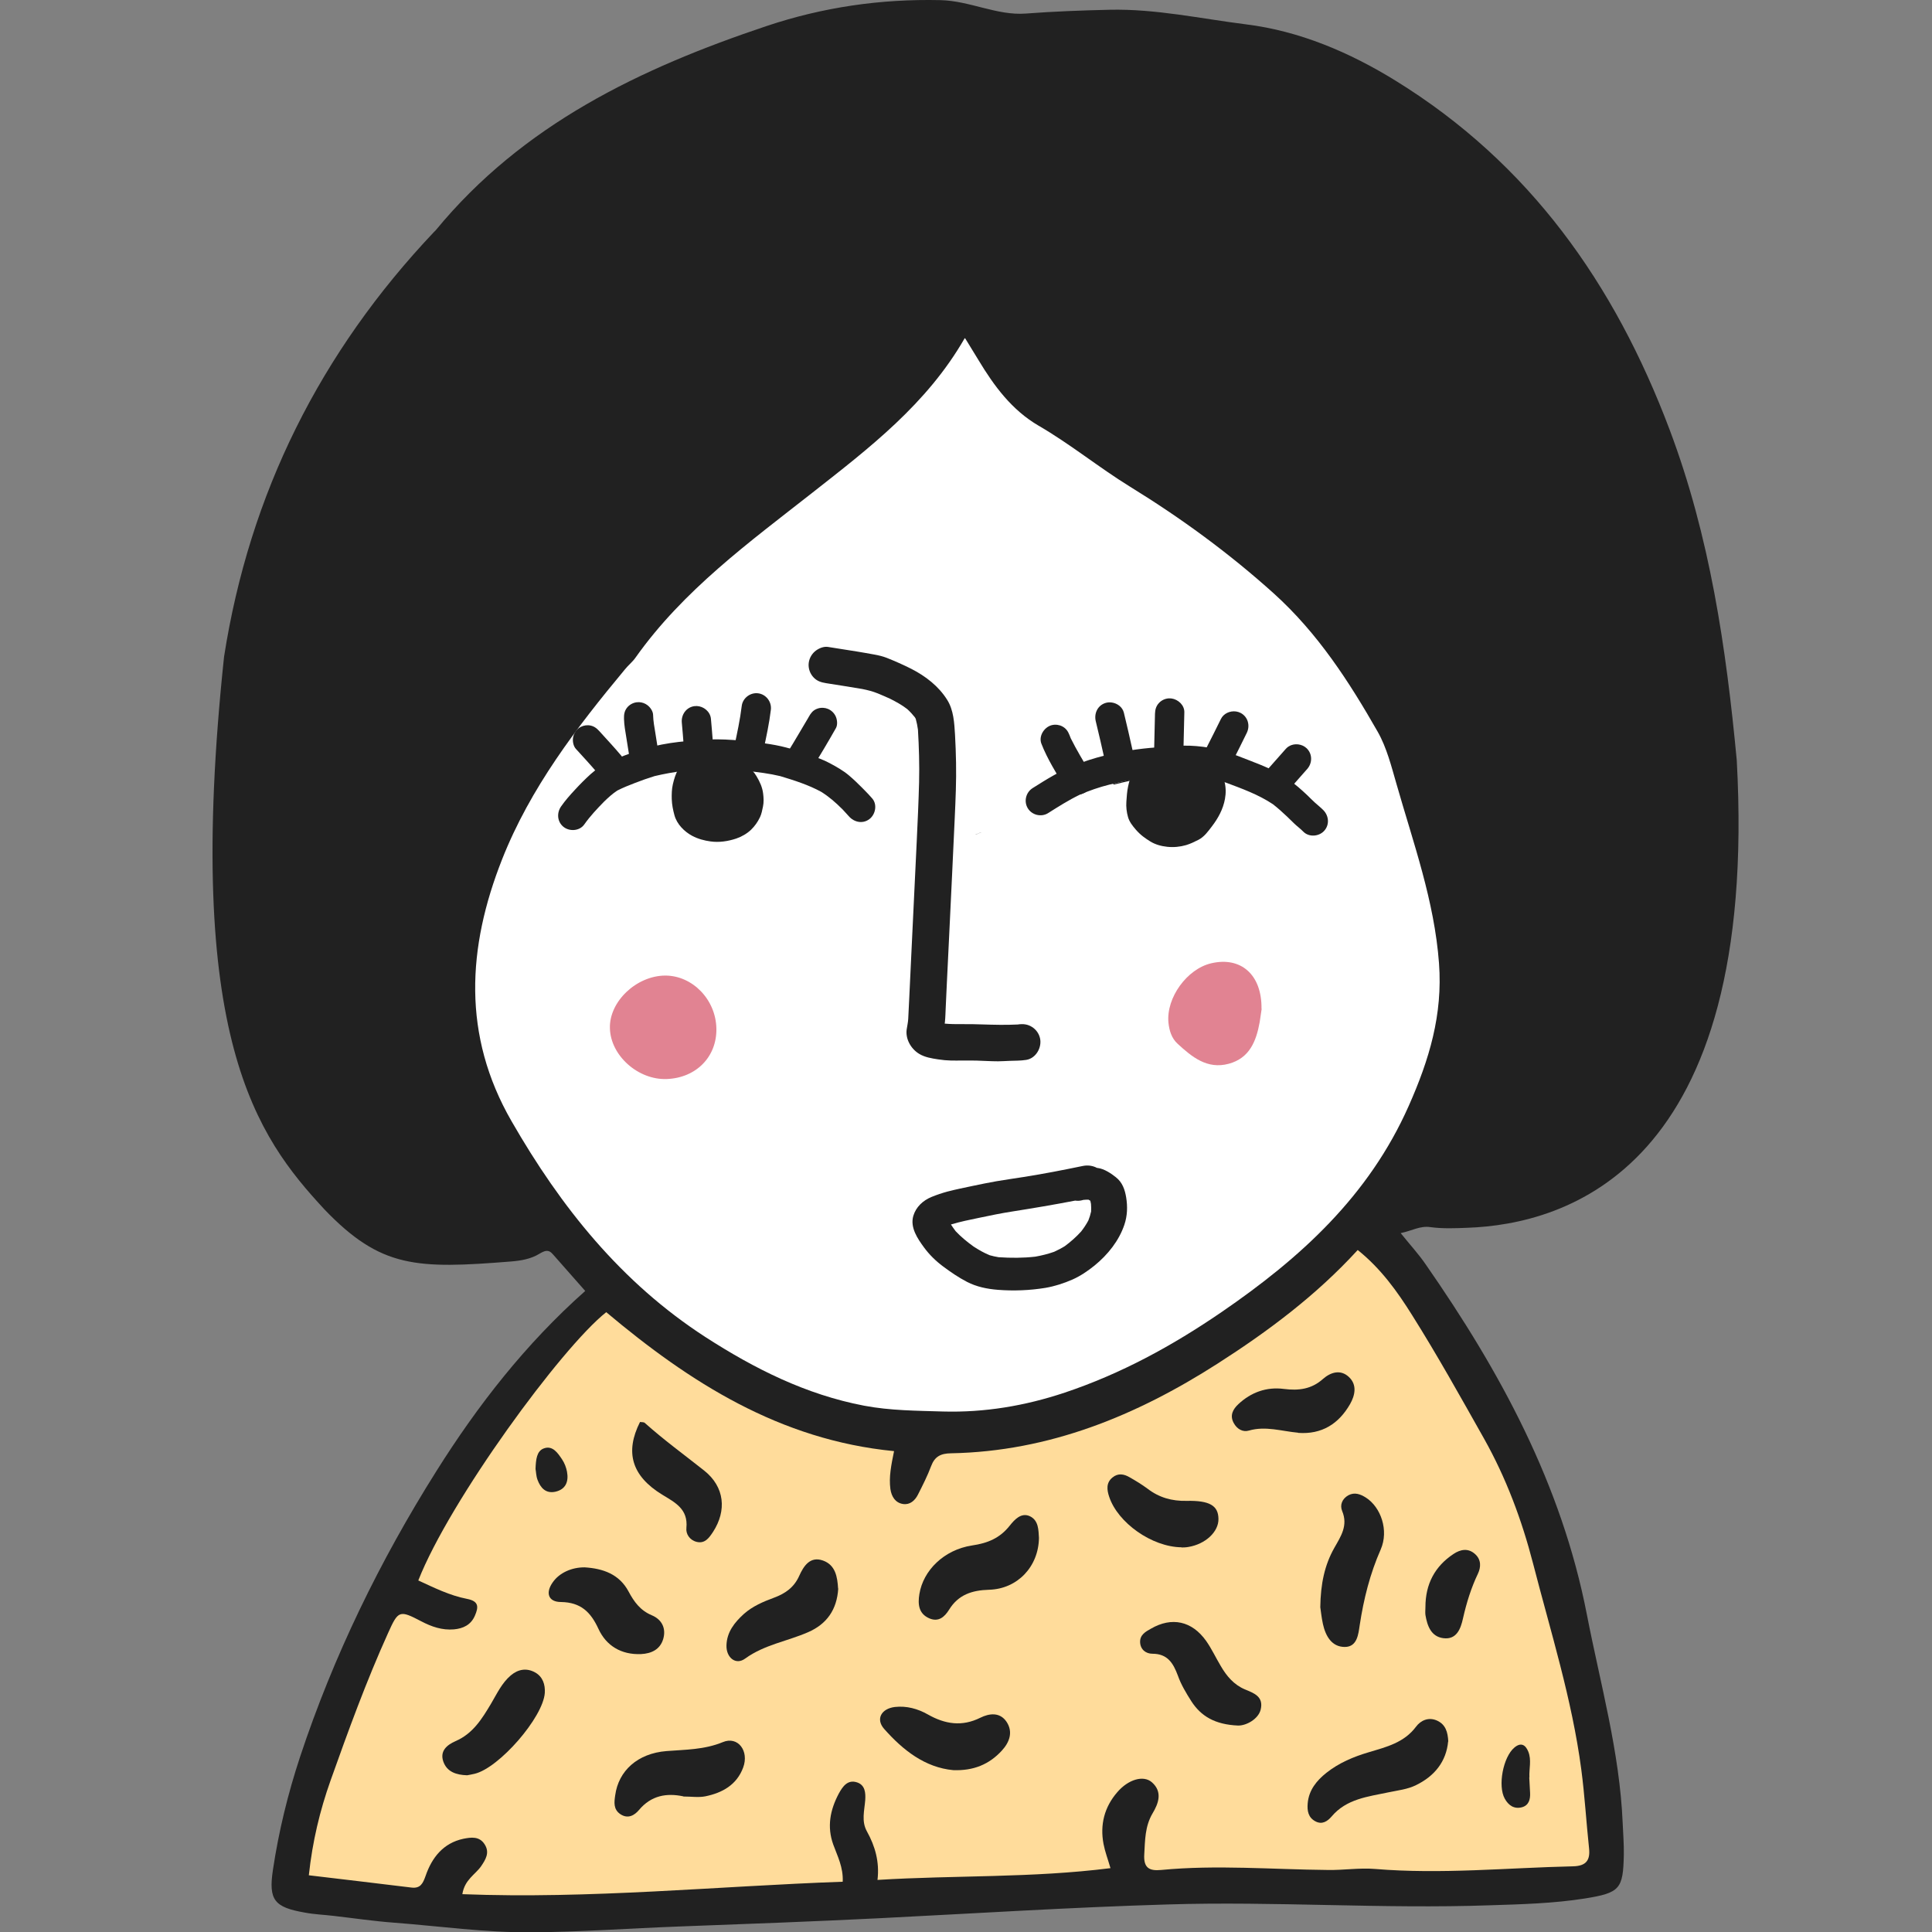 <svg width="100" height="100" viewBox="0 0 100 100" fill="none" xmlns="http://www.w3.org/2000/svg">
<rect x="0" y="0" width="100" height="100" fill="#808080" stroke="none"/>
<g clip-path="url(#clip0_44_65)">
<path fill-rule="evenodd" clip-rule="evenodd" d="M72.512 63.842C73.009 64.46 73.438 64.923 73.789 65.438C77.646 70.982 80.826 76.818 82.137 83.572C82.832 87.151 83.834 90.678 83.989 94.351C84.014 94.901 84.057 95.45 84.049 95.991C84.014 97.776 83.852 97.973 82.034 98.265C80.406 98.522 78.769 98.565 77.123 98.617C71.561 98.814 65.998 98.402 60.435 98.574C55.464 98.72 50.501 99.037 45.539 99.286C42.076 99.458 38.613 99.587 35.151 99.715C32.596 99.81 30.051 99.999 27.496 100.016C25.114 100.033 22.765 99.698 20.4 99.518C19.354 99.441 18.317 99.286 17.271 99.166C16.774 99.106 16.268 99.089 15.771 98.994C14.194 98.72 13.894 98.342 14.126 96.789C14.425 94.798 14.897 92.858 15.531 90.936C17.262 85.709 19.662 80.791 22.585 76.148C24.728 72.741 27.197 69.566 30.291 66.82C29.742 66.193 29.176 65.558 28.619 64.923C28.379 64.64 28.182 64.743 27.916 64.897C27.479 65.163 26.982 65.249 26.477 65.292C21.548 65.687 19.714 65.644 16.791 62.597C13.311 58.838 9.506 53.749 11.597 33.993C12.917 25.531 16.585 18.218 22.465 12.005C22.5 11.971 22.534 11.945 22.559 11.911C27.059 6.444 33.128 3.543 39.659 1.354C42.599 0.368 45.59 -0.062 48.676 0.007C50.193 0.041 51.607 0.814 53.09 0.702C54.547 0.591 55.978 0.539 57.435 0.505C59.835 0.453 62.158 0.968 64.489 1.26C67.258 1.603 69.846 2.702 72.238 4.178C79.163 8.452 83.569 14.683 86.414 22.226C88.506 27.771 89.346 33.538 89.894 39.348C91.06 60.572 80.989 63.37 75.949 63.55C75.315 63.576 74.663 63.601 74.038 63.516C73.498 63.438 73.112 63.696 72.503 63.825L72.512 63.842Z" fill="#212121"/>
<path fill-rule="evenodd" clip-rule="evenodd" d="M49.953 17.506C50.236 17.97 50.441 18.296 50.647 18.639C51.453 19.978 52.37 21.222 53.75 22.029C55.395 22.982 56.87 24.192 58.498 25.196C61.121 26.809 63.624 28.637 65.938 30.723C68.209 32.774 69.829 35.28 71.312 37.88C71.775 38.696 72.015 39.657 72.281 40.575C73.155 43.639 74.243 46.626 74.483 49.861C74.68 52.522 73.978 54.847 72.915 57.242C70.849 61.902 67.318 65.112 63.221 67.918C60.675 69.66 58.035 71.102 55.113 72.081C53.056 72.767 50.964 73.119 48.804 73.059C47.441 73.016 46.087 73.016 44.724 72.758C41.716 72.183 39.068 70.853 36.513 69.206C32.151 66.382 29.031 62.477 26.477 58.032C23.914 53.586 24.188 49.037 25.988 44.48C27.445 40.79 29.836 37.666 32.348 34.645C32.519 34.43 32.742 34.259 32.896 34.036C35.365 30.551 38.776 28.071 42.067 25.488C45.007 23.179 47.973 20.913 49.927 17.515L49.953 17.506Z" fill="white"/>
<path d="M50.497 43.197C50.498 43.199 50.498 43.201 50.5 43.204C50.591 43.161 50.684 43.122 50.778 43.086C50.778 43.082 50.778 43.08 50.778 43.079C50.684 43.12 50.591 43.159 50.497 43.197Z" fill="#212121"/>
<path d="M58.363 40.386C58.111 40.446 57.859 40.507 57.606 40.566C57.611 40.569 57.615 40.573 57.62 40.577C57.633 40.588 57.646 40.599 57.66 40.609C58.327 40.443 58.999 40.298 59.669 40.148C59.76 40.128 59.851 40.107 59.942 40.087C59.415 40.187 58.89 40.285 58.363 40.386Z" fill="#212121"/>
<path d="M36.073 38.309C35.459 38.361 34.846 38.421 34.241 38.54C33.589 38.669 32.959 38.858 32.34 39.099C32.049 39.212 31.745 39.313 31.468 39.46C31.144 39.633 30.849 39.819 30.575 40.066C30.294 40.32 30.026 40.589 29.77 40.867C29.51 41.146 29.263 41.425 29.044 41.737C28.806 42.076 28.837 42.541 29.176 42.806C29.492 43.05 30.005 43.012 30.243 42.672C30.546 42.241 30.905 41.862 31.272 41.487C31.485 41.281 31.702 41.082 31.951 40.919C32.244 40.769 32.549 40.648 32.858 40.529C33.195 40.398 33.536 40.277 33.881 40.171C34.377 40.055 34.873 39.961 35.38 39.904C35.9 39.843 36.422 39.791 36.946 39.773C37.525 39.787 38.101 39.842 38.678 39.904C39.253 39.968 39.822 40.037 40.384 40.172C41.107 40.391 41.845 40.623 42.509 40.987C42.906 41.236 43.255 41.538 43.586 41.871C43.566 41.85 43.545 41.828 43.525 41.807C43.557 41.84 43.59 41.873 43.622 41.906C43.728 42.018 43.834 42.132 43.936 42.249C44.208 42.563 44.656 42.658 45.001 42.396C45.315 42.158 45.418 41.644 45.148 41.33C45.012 41.172 44.868 41.022 44.722 40.874C44.727 40.879 44.732 40.886 44.738 40.891C44.724 40.877 44.709 40.861 44.695 40.847C44.663 40.815 44.632 40.783 44.6 40.751C44.608 40.759 44.615 40.767 44.624 40.775C44.407 40.555 44.185 40.343 43.949 40.142C43.646 39.883 43.289 39.686 42.94 39.498C42.62 39.325 42.269 39.204 41.926 39.081C41.521 38.935 41.111 38.802 40.696 38.692C39.967 38.499 39.213 38.426 38.465 38.347C38.155 38.315 37.847 38.291 37.538 38.278C37.052 38.261 36.564 38.267 36.073 38.309ZM43.633 41.919C43.671 41.957 43.708 41.994 43.746 42.033C43.708 41.995 43.67 41.957 43.633 41.919ZM44.697 40.85C44.706 40.859 44.714 40.868 44.723 40.877C44.691 40.843 44.658 40.81 44.625 40.777C44.649 40.801 44.673 40.825 44.697 40.85Z" fill="#212121"/>
<path d="M62.249 38.652C61.818 38.597 61.397 38.579 60.965 38.608C60.593 38.633 60.221 38.66 59.848 38.686C58.934 38.751 58.029 38.893 57.138 39.117C56.63 39.244 56.141 39.402 55.653 39.593C54.869 39.9 54.156 40.345 53.446 40.794C53.096 41.016 52.982 41.489 53.202 41.842C53.42 42.192 53.899 42.307 54.249 42.087C54.78 41.751 55.312 41.414 55.878 41.139C56.378 40.922 56.897 40.743 57.425 40.611C57.838 40.507 58.255 40.419 58.672 40.339C59.175 40.258 59.684 40.22 60.191 40.19C60.718 40.158 61.245 40.089 61.774 40.121C62.35 40.186 62.909 40.323 63.457 40.509C64.292 40.823 65.14 41.128 65.886 41.626C66.143 41.826 66.384 42.043 66.621 42.268C66.745 42.386 66.864 42.507 66.987 42.624C67.14 42.771 67.31 42.894 67.458 43.045C67.746 43.341 68.258 43.304 68.532 43.012C68.824 42.7 68.788 42.233 68.499 41.936C68.359 41.794 68.203 41.672 68.055 41.538C67.919 41.417 67.794 41.284 67.662 41.158C67.36 40.872 67.052 40.601 66.712 40.361C66.095 39.924 65.41 39.644 64.708 39.374C64.278 39.208 63.852 39.032 63.411 38.9C63.05 38.792 62.677 38.709 62.303 38.659C62.287 38.657 62.268 38.654 62.249 38.652Z" fill="#212121"/>
<path d="M29.953 37.693C29.79 37.815 29.684 38.003 29.658 38.206C29.635 38.387 29.68 38.62 29.806 38.76C30.189 39.182 30.581 39.601 30.95 40.04C31.216 40.357 31.672 40.447 32.014 40.187C32.331 39.945 32.427 39.437 32.161 39.12C31.794 38.682 31.402 38.264 31.018 37.84C30.876 37.683 30.723 37.571 30.506 37.544C30.484 37.542 30.464 37.54 30.442 37.539C30.267 37.532 30.092 37.586 29.953 37.693Z" fill="#212121"/>
<path d="M32.948 36.35C32.751 36.378 32.572 36.48 32.45 36.636C32.314 36.813 32.293 36.994 32.298 37.206C32.305 37.53 32.366 37.848 32.417 38.167C32.462 38.459 32.51 38.749 32.556 39.039C32.622 39.448 32.994 39.748 33.413 39.691C33.816 39.635 34.128 39.243 34.062 38.834C34.017 38.543 33.969 38.252 33.924 37.961C33.873 37.645 33.811 37.324 33.804 37.002C33.8 36.814 33.659 36.613 33.518 36.505C33.393 36.407 33.239 36.351 33.081 36.344C33.037 36.342 32.992 36.344 32.948 36.35Z" fill="#212121"/>
<path d="M35.942 36.55C35.52 36.607 35.251 36.993 35.291 37.407C35.331 37.815 35.359 38.222 35.392 38.63C35.426 39.043 35.855 39.335 36.248 39.282C36.675 39.223 36.932 38.838 36.899 38.425C36.865 38.016 36.838 37.608 36.797 37.2C36.761 36.833 36.424 36.559 36.069 36.544C36.027 36.542 35.984 36.545 35.942 36.55Z" fill="#212121"/>
<path d="M38.391 36.547C38.307 37.251 38.154 37.944 38.008 38.638C37.922 39.044 38.284 39.438 38.669 39.486C38.864 39.512 39.064 39.457 39.222 39.338C39.396 39.206 39.472 39.032 39.517 38.825C39.665 38.132 39.816 37.44 39.9 36.736C39.948 36.323 39.651 35.936 39.239 35.885C39.218 35.882 39.199 35.881 39.179 35.88C38.793 35.864 38.436 36.155 38.391 36.547Z" fill="#212121"/>
<path d="M42.273 36.693C42.069 36.776 41.965 36.919 41.862 37.104C41.853 37.12 41.845 37.136 41.836 37.151C41.482 37.742 41.14 38.339 40.777 38.924C40.664 39.105 40.593 39.275 40.623 39.494C40.651 39.691 40.753 39.87 40.909 39.992C41.071 40.116 41.279 40.172 41.48 40.145C41.658 40.12 41.878 40.017 41.976 39.858C42.42 39.144 42.853 38.419 43.267 37.687C43.36 37.522 43.336 37.272 43.267 37.105C43.19 36.918 43.041 36.77 42.854 36.692C42.772 36.658 42.685 36.639 42.597 36.636C42.486 36.631 42.376 36.65 42.273 36.693Z" fill="#212121"/>
<path d="M54.405 37.543C54.031 37.661 53.753 38.11 53.903 38.495C54.214 39.297 54.688 40.032 55.117 40.772C55.326 41.131 55.821 41.23 56.165 41.017C56.525 40.793 56.618 40.326 56.409 39.969C56.072 39.389 55.72 38.815 55.422 38.214C55.4 38.159 55.377 38.103 55.356 38.046C55.281 37.852 55.174 37.698 54.985 37.599C54.906 37.557 54.82 37.53 54.732 37.518C54.623 37.503 54.511 37.511 54.405 37.543Z" fill="#212121"/>
<path d="M57.219 36.386C56.807 36.514 56.619 36.936 56.718 37.337C56.881 37.996 57.029 38.66 57.178 39.322C57.268 39.727 57.755 39.941 58.129 39.825C58.32 39.765 58.482 39.631 58.576 39.454C58.675 39.263 58.675 39.077 58.63 38.873C58.482 38.21 58.333 37.547 58.171 36.887C58.098 36.594 57.829 36.4 57.542 36.361C57.433 36.346 57.322 36.353 57.219 36.386Z" fill="#212121"/>
<path d="M60.508 36.147C60.312 36.155 60.122 36.242 59.989 36.385C59.841 36.541 59.788 36.73 59.782 36.939C59.765 37.65 59.748 38.361 59.732 39.072C59.724 39.487 60.132 39.817 60.524 39.8C60.722 39.792 60.91 39.705 61.045 39.562C61.192 39.405 61.246 39.217 61.251 39.007C61.267 38.296 61.284 37.585 61.301 36.872C61.312 36.502 60.983 36.2 60.633 36.152C60.592 36.147 60.55 36.145 60.508 36.147Z" fill="#212121"/>
<path d="M63.191 37.221C62.941 37.737 62.679 38.247 62.42 38.758C62.234 39.129 62.368 39.591 62.739 39.787C63.1 39.978 63.58 39.839 63.766 39.47C64.024 38.957 64.287 38.447 64.535 37.93C64.716 37.557 64.594 37.102 64.218 36.903C64.141 36.863 64.058 36.837 63.972 36.825C63.663 36.784 63.332 36.928 63.191 37.221Z" fill="#212121"/>
<path d="M66.554 38.76C66.2 39.16 65.849 39.561 65.495 39.958C65.219 40.267 65.221 40.745 65.528 41.033C65.826 41.312 66.328 41.31 66.604 41.001C66.959 40.603 67.309 40.203 67.661 39.803C67.936 39.492 67.936 39.018 67.628 38.727C67.512 38.618 67.362 38.552 67.207 38.531C66.969 38.5 66.719 38.573 66.554 38.76Z" fill="#212121"/>
<path d="M35.534 39.199C35.379 39.401 35.226 39.597 35.104 39.819C34.968 40.069 34.89 40.321 34.826 40.599C34.769 40.848 34.763 41.111 34.77 41.365C34.78 41.657 34.834 41.919 34.91 42.199C35.037 42.662 35.422 43.047 35.832 43.265C36.129 43.422 36.451 43.508 36.782 43.553C37.225 43.614 37.688 43.544 38.108 43.403C38.386 43.307 38.665 43.149 38.876 42.946C39.075 42.75 39.214 42.552 39.337 42.298C39.418 42.127 39.454 41.932 39.492 41.748C39.538 41.531 39.528 41.291 39.499 41.073C39.459 40.743 39.326 40.462 39.159 40.18C38.926 39.784 38.537 39.513 38.145 39.297C38.018 39.227 37.883 39.179 37.744 39.141C37.559 39.09 37.427 39.065 37.234 39.074C37.091 39.082 36.965 39.115 36.83 39.158C36.796 39.168 36.764 39.182 36.731 39.199C36.695 39.151 36.651 39.107 36.601 39.068C36.474 38.969 36.322 38.917 36.168 38.911C35.93 38.899 35.688 38.999 35.534 39.199ZM37.084 41.133C37.1 41.157 37.113 41.18 37.126 41.206C37.112 41.181 37.098 41.157 37.084 41.133Z" fill="#212121"/>
<path d="M61.669 39.147C61.482 39.132 61.282 39.186 61.104 39.233C60.87 39.294 60.644 39.43 60.455 39.576C60.431 39.594 60.408 39.614 60.383 39.633C60.337 39.405 60.188 39.193 59.987 39.087C59.809 38.993 59.6 38.973 59.407 39.033C59.203 39.096 59.071 39.229 58.959 39.404C58.846 39.587 58.731 39.766 58.635 39.957C58.518 40.19 58.442 40.458 58.389 40.713C58.334 40.966 58.32 41.235 58.301 41.492C58.281 41.761 58.313 42.037 58.387 42.295C58.456 42.54 58.627 42.753 58.789 42.941C58.903 43.072 59.025 43.189 59.161 43.295C59.281 43.388 59.411 43.474 59.54 43.554C59.803 43.716 60.108 43.797 60.412 43.83C60.739 43.865 61.072 43.835 61.39 43.743C61.612 43.677 61.825 43.574 62.033 43.468C62.332 43.313 62.531 43.032 62.73 42.77C63.054 42.348 63.308 41.881 63.404 41.351C63.516 40.747 63.378 40.114 62.938 39.668C62.834 39.563 62.713 39.445 62.582 39.378C62.437 39.302 62.288 39.251 62.132 39.2C62.087 39.186 62.041 39.178 61.994 39.171C61.886 39.155 61.775 39.155 61.669 39.147Z" fill="#212121"/>
<path d="M42.167 33.727C41.98 33.895 41.867 34.13 41.854 34.378C41.843 34.626 41.933 34.871 42.104 35.056C42.287 35.255 42.503 35.32 42.766 35.362C43.386 35.46 44.01 35.556 44.628 35.662C44.903 35.717 45.17 35.783 45.434 35.891C45.645 35.977 45.856 36.07 46.064 36.164C46.375 36.319 46.684 36.49 46.958 36.702C47.102 36.833 47.233 36.976 47.355 37.128C47.37 37.153 47.384 37.179 47.398 37.204C47.451 37.391 47.486 37.575 47.513 37.766C47.566 38.67 47.594 39.575 47.572 40.48C47.546 41.503 47.498 42.523 47.45 43.546C47.361 45.453 47.269 47.361 47.176 49.268C47.139 50.051 47.101 50.832 47.065 51.613C47.045 51.991 47.03 52.369 47.009 52.745C46.998 52.921 46.959 53.096 46.932 53.268C46.854 53.769 47.146 54.282 47.568 54.542C47.867 54.727 48.228 54.782 48.566 54.834C48.784 54.868 49.002 54.888 49.219 54.893C49.416 54.897 49.612 54.895 49.808 54.893C50.045 54.893 50.282 54.891 50.518 54.895C50.9 54.906 51.282 54.933 51.664 54.933C51.86 54.933 52.056 54.916 52.25 54.91C52.538 54.899 52.821 54.906 53.11 54.861C53.624 54.784 53.94 54.21 53.831 53.738C53.778 53.5 53.628 53.288 53.419 53.157C53.193 53.011 52.949 52.987 52.69 53.026C52.684 53.027 52.68 53.027 52.675 53.028C52.065 53.059 51.453 53.043 50.841 53.024C50.484 53.011 50.131 53.005 49.774 53.009C49.478 53.011 49.189 53.009 48.898 52.982C48.902 52.95 48.907 52.918 48.91 52.886C48.936 52.638 48.938 52.388 48.951 52.138C48.97 51.731 48.99 51.321 49.008 50.912C49.051 50.035 49.093 49.157 49.136 48.279C49.23 46.299 49.328 44.319 49.417 42.34C49.46 41.384 49.504 40.428 49.485 39.472C49.476 38.991 49.459 38.512 49.432 38.034C49.395 37.425 49.362 36.757 49.026 36.224C48.585 35.519 47.913 35 47.173 34.621C46.757 34.411 46.325 34.22 45.892 34.048C45.694 33.971 45.485 33.922 45.276 33.883C44.964 33.827 44.655 33.77 44.341 33.72C43.847 33.642 43.349 33.563 42.852 33.484C42.824 33.48 42.796 33.478 42.767 33.478C42.554 33.477 42.316 33.593 42.167 33.727Z" fill="#212121"/>
<path d="M56.037 60.352C55.025 60.561 54.01 60.76 52.988 60.92C52.52 60.994 52.05 61.06 51.586 61.139C51.164 61.212 50.745 61.299 50.326 61.387C49.896 61.479 49.464 61.564 49.038 61.676C48.761 61.751 48.495 61.841 48.23 61.948C47.763 62.137 47.41 62.479 47.274 62.93C47.096 63.528 47.489 64.109 47.836 64.579C48.102 64.94 48.439 65.272 48.809 65.547C49.204 65.841 49.612 66.122 50.055 66.351C50.546 66.605 51.092 66.717 51.651 66.761C52.458 66.825 53.306 66.792 54.108 66.66C54.592 66.578 55.069 66.422 55.514 66.227C55.925 66.045 56.3 65.788 56.642 65.513C57.344 64.945 57.922 64.211 58.196 63.396C58.354 62.928 58.368 62.455 58.291 61.98C58.225 61.583 58.102 61.203 57.756 60.932C57.513 60.738 57.156 60.498 56.828 60.456C56.81 60.453 56.793 60.451 56.775 60.449C56.588 60.347 56.357 60.306 56.123 60.337C56.095 60.34 56.066 60.345 56.037 60.352ZM50.665 63.037C51.238 62.917 51.807 62.798 52.388 62.708C53.48 62.536 54.567 62.353 55.651 62.143C55.779 62.163 55.913 62.155 56.045 62.115C56.054 62.112 56.063 62.109 56.072 62.107C56.161 62.099 56.249 62.093 56.337 62.094C56.37 62.112 56.402 62.131 56.435 62.15C56.449 62.204 56.46 62.259 56.469 62.314C56.48 62.447 56.484 62.578 56.475 62.71C56.441 62.867 56.393 63.021 56.333 63.172C56.225 63.373 56.101 63.562 55.958 63.744C55.703 64.024 55.425 64.271 55.117 64.499C54.939 64.61 54.754 64.705 54.562 64.793C54.246 64.904 53.92 64.986 53.589 65.044C52.963 65.116 52.314 65.116 51.688 65.073C51.531 65.048 51.38 65.014 51.227 64.971C50.927 64.848 50.653 64.692 50.386 64.516C50.052 64.276 49.742 64.02 49.464 63.726C49.379 63.612 49.296 63.498 49.22 63.379C49.694 63.236 50.181 63.136 50.665 63.037ZM48.995 63.463C48.995 63.465 48.994 63.467 48.992 63.469C48.993 63.467 48.993 63.465 48.995 63.463Z" fill="#212121"/>
<path fill-rule="evenodd" clip-rule="evenodd" d="M57.478 96.695C53.416 97.209 49.456 97.055 45.419 97.304C45.53 96.377 45.299 95.562 44.87 94.789C44.579 94.266 44.742 93.716 44.784 93.176C44.81 92.79 44.776 92.395 44.364 92.257C43.876 92.094 43.619 92.463 43.413 92.841C42.967 93.682 42.796 94.549 43.13 95.476C43.344 96.068 43.653 96.643 43.619 97.398C37.079 97.63 30.556 98.299 23.931 98.042C24.051 97.287 24.599 97.029 24.899 96.6C25.131 96.257 25.362 95.896 25.088 95.467C24.814 95.029 24.377 95.098 23.982 95.175C22.945 95.398 22.354 96.145 22.028 97.098C21.891 97.484 21.762 97.759 21.291 97.699C19.534 97.484 17.785 97.278 15.985 97.064C16.174 95.304 16.56 93.708 17.108 92.163C18.025 89.588 18.96 87.014 20.091 84.516C20.614 83.349 20.682 83.332 21.797 83.915C22.337 84.199 22.885 84.388 23.494 84.336C23.974 84.293 24.377 84.104 24.582 83.624C24.771 83.186 24.797 82.877 24.171 82.757C23.279 82.585 22.474 82.182 21.651 81.804C23.271 77.676 29.056 69.755 31.379 67.918C35.699 71.549 40.362 74.535 46.276 75.11C46.13 75.831 46.002 76.449 46.087 77.076C46.147 77.47 46.344 77.788 46.747 77.848C47.099 77.899 47.356 77.668 47.51 77.367C47.758 76.878 48.007 76.389 48.196 75.883C48.384 75.385 48.693 75.23 49.224 75.222C54.307 75.127 58.815 73.274 63.024 70.579C65.638 68.905 68.124 67.052 70.275 64.7C71.475 65.661 72.323 66.846 73.086 68.064C74.398 70.15 75.597 72.304 76.806 74.449C77.955 76.492 78.769 78.672 79.352 80.929C80.26 84.456 81.366 87.949 81.846 91.579C82.026 92.935 82.103 94.3 82.249 95.665C82.317 96.291 82.094 96.583 81.426 96.6C78.006 96.677 74.603 97.021 71.175 96.737C70.361 96.669 69.538 96.806 68.715 96.789C65.844 96.763 62.972 96.514 60.101 96.789C59.475 96.849 59.184 96.677 59.227 95.974C59.27 95.244 59.261 94.532 59.655 93.862C59.964 93.347 60.187 92.747 59.621 92.249C59.175 91.863 58.387 92.112 57.83 92.764C57.161 93.536 56.93 94.446 57.118 95.442C57.195 95.845 57.341 96.222 57.478 96.695Z" fill="#FFDC9B"/>
<path fill-rule="evenodd" clip-rule="evenodd" d="M37.08 53.241C37.106 54.7 36.034 55.79 34.517 55.85C33.034 55.91 31.603 54.64 31.569 53.224C31.526 51.842 32.94 50.504 34.431 50.495C35.846 50.495 37.054 51.739 37.08 53.241Z" fill="#E18392"/>
<path fill-rule="evenodd" clip-rule="evenodd" d="M65.304 52.212C65.278 52.374 65.244 52.641 65.201 52.907C65.021 53.894 64.678 54.769 63.598 55.061C62.484 55.361 61.696 54.709 60.95 54.022C60.641 53.739 60.521 53.344 60.478 52.924C60.358 51.645 61.438 50.152 62.69 49.86C64.224 49.499 65.321 50.444 65.295 52.22L65.304 52.212Z" fill="#E18392"/>
<path fill-rule="evenodd" clip-rule="evenodd" d="M74.955 90.138C74.86 91.176 74.252 91.931 73.3 92.395C72.855 92.618 72.349 92.669 71.861 92.772C70.806 92.996 69.692 93.107 68.921 94.025C68.706 94.274 68.432 94.454 68.089 94.274C67.712 94.077 67.652 93.725 67.686 93.339C67.746 92.652 68.149 92.163 68.655 91.76C69.306 91.245 70.061 90.927 70.849 90.695C71.758 90.421 72.675 90.206 73.3 89.365C73.532 89.056 73.943 88.85 74.398 89.065C74.826 89.271 74.938 89.648 74.963 90.146L74.955 90.138Z" fill="#212121"/>
<path fill-rule="evenodd" clip-rule="evenodd" d="M53.776 79.599C53.758 81.083 52.67 82.242 51.196 82.285C50.304 82.311 49.601 82.542 49.121 83.323C48.89 83.692 48.581 83.967 48.11 83.769C47.544 83.529 47.501 83.031 47.587 82.508C47.784 81.289 48.856 80.216 50.313 79.993C51.127 79.873 51.753 79.616 52.267 78.963C52.507 78.663 52.85 78.277 53.295 78.474C53.767 78.689 53.75 79.212 53.776 79.599Z" fill="#212121"/>
<path fill-rule="evenodd" clip-rule="evenodd" d="M68.338 83.195C68.355 81.976 68.561 81.006 69.066 80.114C69.401 79.521 69.786 78.963 69.469 78.208C69.341 77.899 69.469 77.573 69.795 77.393C70.121 77.221 70.421 77.341 70.695 77.513C71.475 78.011 71.895 79.212 71.466 80.199C70.909 81.461 70.584 82.765 70.378 84.121C70.309 84.568 70.258 85.246 69.606 85.246C68.929 85.246 68.612 84.679 68.475 84.061C68.398 83.709 68.364 83.349 68.338 83.186V83.195Z" fill="#212121"/>
<path fill-rule="evenodd" clip-rule="evenodd" d="M35.365 92.978C34.508 92.798 33.711 92.927 33.076 93.682C32.845 93.957 32.511 94.163 32.116 93.905C31.739 93.656 31.791 93.279 31.842 92.927C32.013 91.657 32.999 90.755 34.499 90.635C35.485 90.558 36.453 90.567 37.413 90.172C38.193 89.846 38.785 90.627 38.467 91.485C38.133 92.386 37.388 92.798 36.505 92.978C36.153 93.047 35.785 92.987 35.373 92.987L35.365 92.978Z" fill="#212121"/>
<path fill-rule="evenodd" clip-rule="evenodd" d="M64.078 89.314C62.878 89.262 62.158 88.824 61.661 88.052C61.395 87.632 61.13 87.194 60.967 86.73C60.727 86.087 60.435 85.597 59.647 85.597C59.321 85.597 59.03 85.391 59.012 85.005C58.995 84.619 59.295 84.456 59.569 84.302C60.65 83.675 61.695 83.898 62.432 84.937C62.715 85.34 62.929 85.803 63.187 86.233C63.486 86.748 63.864 87.202 64.438 87.443C64.909 87.64 65.415 87.812 65.252 88.49C65.132 88.979 64.507 89.322 64.087 89.314H64.078Z" fill="#212121"/>
<path fill-rule="evenodd" clip-rule="evenodd" d="M43.387 82.225C43.319 83.315 42.796 84.061 41.827 84.482C40.747 84.954 39.565 85.126 38.57 85.847C38.082 86.207 37.585 85.795 37.602 85.168C37.619 84.473 38.022 83.975 38.502 83.538C38.956 83.135 39.505 82.903 40.062 82.697C40.645 82.482 41.099 82.165 41.364 81.573C41.596 81.058 41.93 80.534 42.599 80.774C43.25 81.006 43.344 81.633 43.379 82.216L43.387 82.225Z" fill="#212121"/>
<path fill-rule="evenodd" clip-rule="evenodd" d="M49.336 91.622C47.879 91.485 46.739 90.593 45.761 89.485C45.316 88.979 45.616 88.438 46.319 88.353C46.927 88.284 47.51 88.447 48.024 88.739C48.916 89.245 49.79 89.382 50.741 88.91C51.204 88.679 51.753 88.61 52.096 89.116C52.447 89.64 52.258 90.172 51.856 90.61C51.204 91.322 50.39 91.665 49.319 91.622H49.336Z" fill="#212121"/>
<path fill-rule="evenodd" clip-rule="evenodd" d="M24.179 91.888C23.622 91.871 23.134 91.717 22.945 91.176C22.757 90.627 23.134 90.318 23.579 90.12C24.479 89.734 24.951 88.962 25.422 88.172C25.722 87.666 25.971 87.117 26.434 86.722C26.819 86.396 27.256 86.319 27.702 86.567C28.096 86.79 28.225 87.194 28.199 87.623C28.113 88.893 25.834 91.511 24.565 91.811C24.436 91.845 24.299 91.863 24.179 91.888Z" fill="#212121"/>
<path fill-rule="evenodd" clip-rule="evenodd" d="M30.265 81.126C31.216 81.186 32.056 81.478 32.536 82.379C32.819 82.911 33.145 83.358 33.736 83.606C34.251 83.821 34.49 84.276 34.328 84.834C34.165 85.383 33.711 85.589 33.179 85.615C32.159 85.658 31.379 85.186 30.976 84.31C30.573 83.435 30.059 82.937 29.039 82.92C28.371 82.92 28.225 82.439 28.611 81.899C28.945 81.418 29.579 81.118 30.273 81.126H30.265Z" fill="#212121"/>
<path fill-rule="evenodd" clip-rule="evenodd" d="M33.119 73.6C33.205 73.617 33.325 73.6 33.376 73.651C34.353 74.526 35.416 75.299 36.445 76.114C37.516 76.964 37.619 78.191 36.907 79.29C36.702 79.599 36.487 79.916 36.05 79.805C35.69 79.71 35.493 79.393 35.528 79.084C35.622 78.105 34.945 77.771 34.268 77.359C32.691 76.389 32.339 75.162 33.128 73.6H33.119Z" fill="#212121"/>
<path fill-rule="evenodd" clip-rule="evenodd" d="M67.189 74.157C66.341 74.08 65.509 73.797 64.644 74.046C64.326 74.14 64.026 73.969 63.855 73.651C63.641 73.256 63.821 72.939 64.095 72.681C64.755 72.063 65.561 71.772 66.461 71.892C67.215 71.986 67.883 71.909 68.484 71.368C68.878 71.025 69.392 70.862 69.829 71.282C70.249 71.686 70.138 72.218 69.881 72.673C69.289 73.703 68.415 74.252 67.198 74.166L67.189 74.157Z" fill="#212121"/>
<path fill-rule="evenodd" clip-rule="evenodd" d="M61.155 80.088C59.621 80.071 57.855 78.818 57.41 77.47C57.29 77.11 57.247 76.749 57.581 76.475C57.873 76.234 58.181 76.294 58.472 76.466C58.79 76.646 59.098 76.835 59.39 77.05C59.989 77.513 60.658 77.702 61.421 77.685C62.612 77.659 63.058 77.934 63.067 78.612C63.084 79.281 62.398 79.925 61.507 80.071C61.37 80.096 61.232 80.096 61.164 80.096L61.155 80.088Z" fill="#212121"/>
<path fill-rule="evenodd" clip-rule="evenodd" d="M73.78 83.177C73.78 82.002 74.26 81.075 75.237 80.431C75.597 80.191 76 80.114 76.36 80.448C76.677 80.74 76.652 81.126 76.498 81.452C76.146 82.19 75.906 82.963 75.726 83.761C75.606 84.31 75.392 84.885 74.698 84.791C74.072 84.705 73.875 84.156 73.78 83.589C73.763 83.452 73.78 83.315 73.78 83.186V83.177Z" fill="#212121"/>
<path fill-rule="evenodd" clip-rule="evenodd" d="M79.154 91.991C79.172 92.257 79.18 92.532 79.197 92.798C79.215 93.141 79.129 93.45 78.769 93.545C78.366 93.648 78.075 93.442 77.886 93.098C77.517 92.438 77.8 90.944 78.383 90.455C78.717 90.172 78.957 90.301 79.103 90.661C79.283 91.099 79.137 91.554 79.163 92L79.154 91.991Z" fill="#212121"/>
<path fill-rule="evenodd" clip-rule="evenodd" d="M27.719 76.037C27.736 75.548 27.779 75.11 28.139 74.973C28.602 74.793 28.876 75.213 29.099 75.548C29.219 75.728 29.305 75.951 29.348 76.174C29.442 76.681 29.288 77.093 28.739 77.213C28.242 77.316 27.976 77.007 27.822 76.595C27.745 76.389 27.745 76.149 27.719 76.037Z" fill="#212121"/>
</g>
<defs>
<clipPath id="clip0_44_65">
<rect width="100" height="100" fill="white"/>
</clipPath>
</defs>
</svg>

